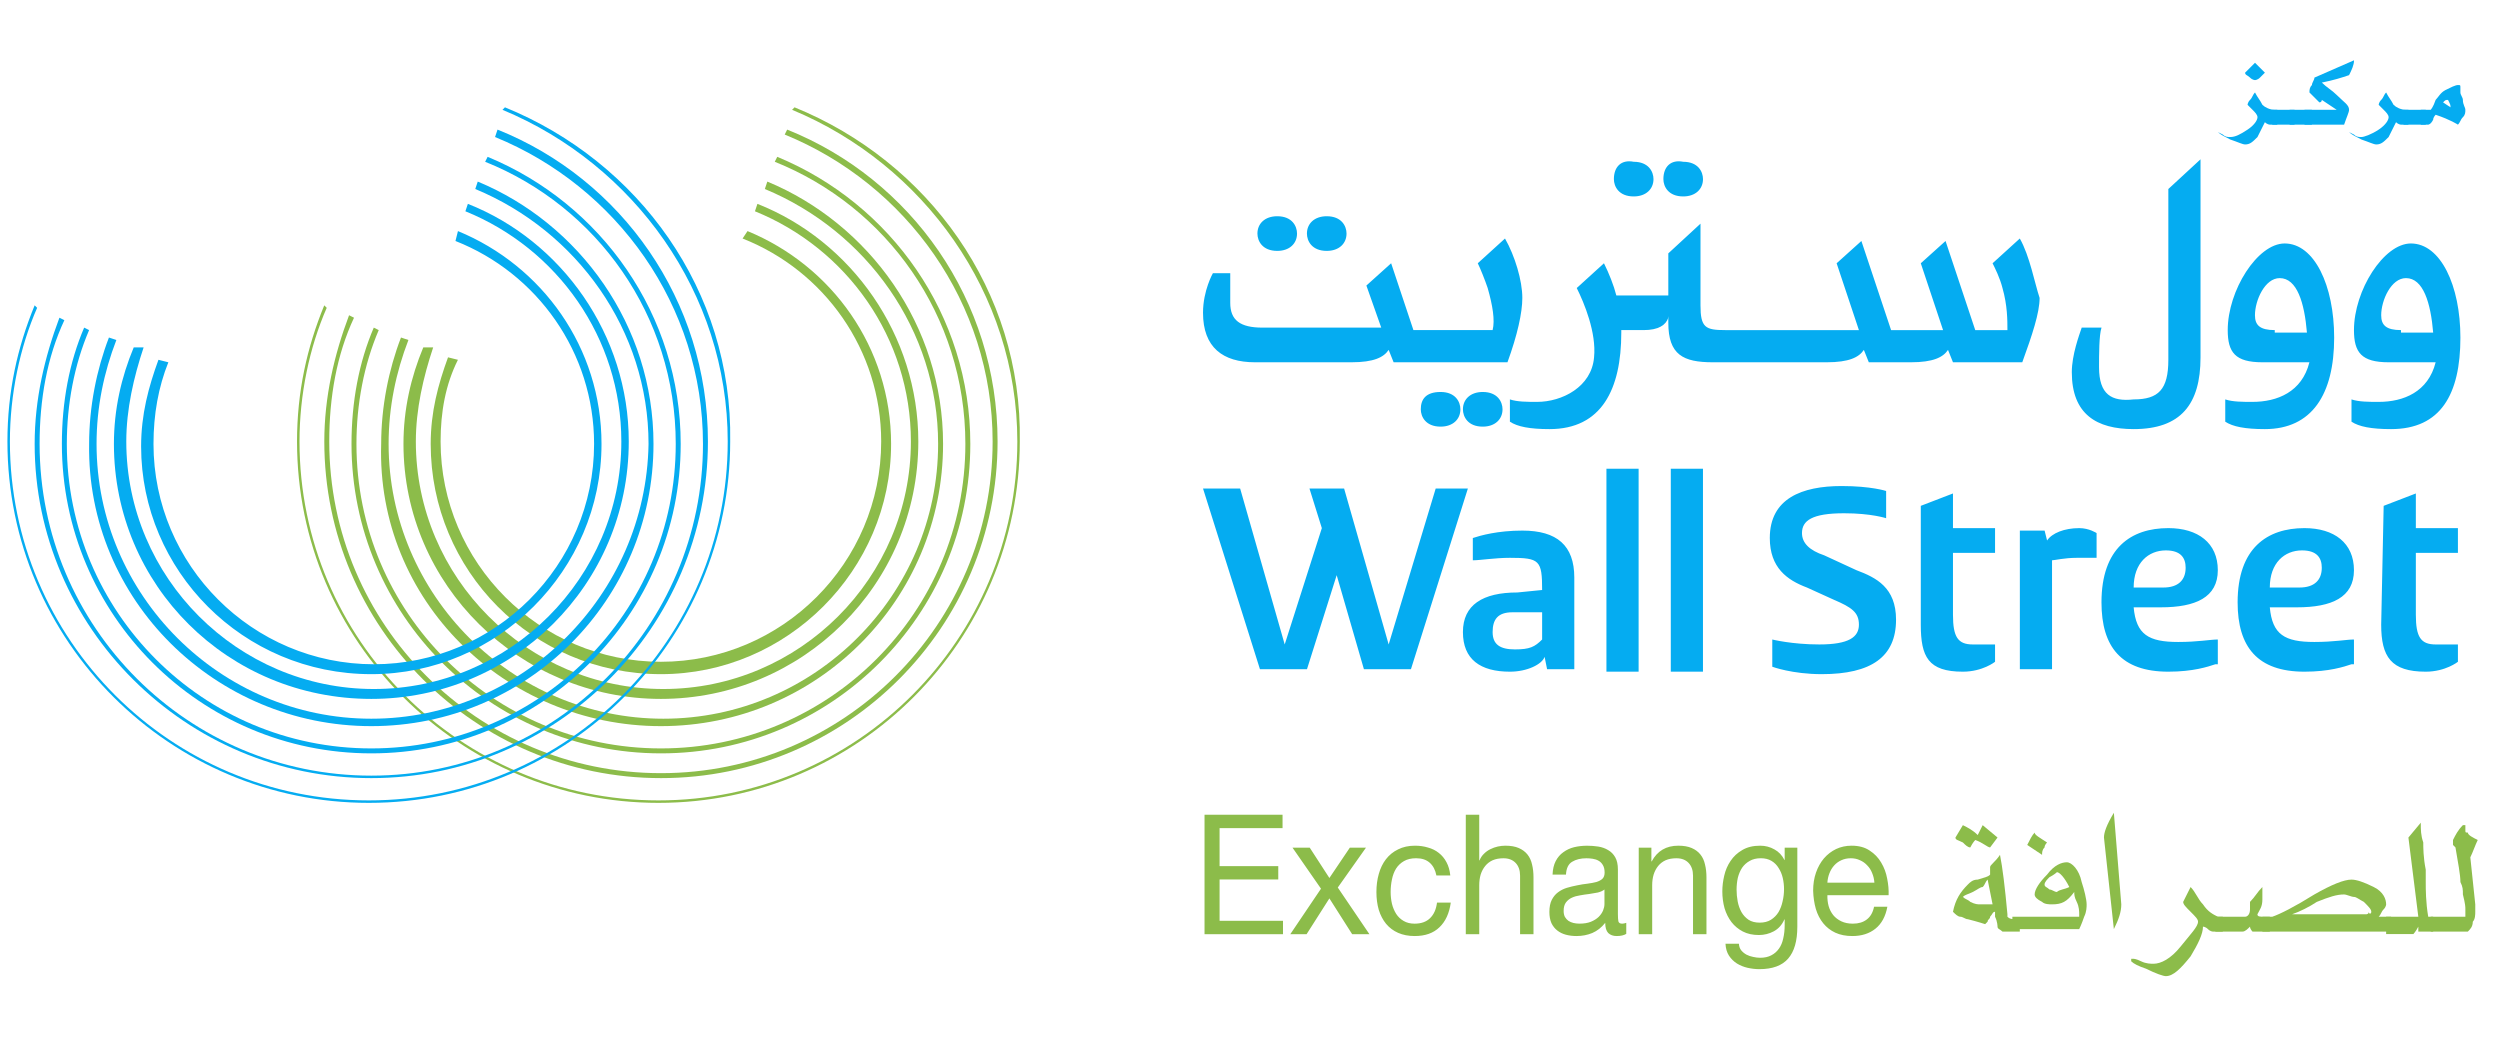 <?xml version="1.0" encoding="UTF-8"?> <svg xmlns="http://www.w3.org/2000/svg" width="200" height="84" fill="none" version="1.1" viewBox="0 0 101 38.348"><g style="line-height:1.25;-inkscape-font-specification:'Bebas Neue'"><path d="M48.663 30.88v4.825h3.17v-.54h-2.562v-1.67h2.371v-.54h-2.371V31.42h2.544v-.541zm4.705 2.987l-1.24 1.838h.658l.921-1.446.92 1.446h.697l-1.278-1.885 1.138-1.609h-.652l-.825 1.224-.793-1.224h-.696zm4.662-.534h.562q-.032-.31-.153-.534-.121-.23-.313-.378-.186-.149-.435-.216-.243-.075-.524-.075-.39 0-.684.149-.294.142-.492.399-.192.25-.288.594-.096.338-.096.73 0 .392.096.723.102.325.294.561.198.237.486.365.294.129.671.129.633 0 .997-.352.371-.351.46-1h-.556q-.05.406-.28.629-.225.223-.627.223-.256 0-.441-.109-.186-.108-.3-.283-.116-.183-.173-.413-.052-.23-.052-.473 0-.263.052-.507.05-.25.166-.439.121-.19.32-.304.198-.115.492-.115.345 0 .55.183.204.182.268.513zm1.188-2.453v4.825h.543v-1.973q0-.237.057-.433.064-.202.186-.351.121-.149.3-.23.186-.08.435-.08.313 0 .492.188.18.19.18.514v2.365h.542v-2.297q0-.284-.057-.514-.051-.237-.185-.406-.135-.169-.352-.263-.217-.095-.543-.095-.147 0-.307.034-.154.034-.3.108-.141.068-.256.183-.115.108-.18.27h-.012V30.88zm6.483 4.812q-.14.088-.39.088-.21 0-.338-.122-.122-.128-.122-.412-.224.284-.524.412-.294.122-.64.122-.223 0-.427-.054-.199-.054-.346-.17-.147-.114-.236-.297-.083-.189-.083-.453 0-.297.096-.486.096-.19.249-.304.16-.122.358-.183.204-.06.415-.101.224-.047.422-.068.205-.027.358-.067.154-.048.243-.129.09-.088.09-.25 0-.189-.07-.304-.065-.115-.173-.176-.103-.06-.237-.08-.128-.02-.255-.02-.346 0-.576.141-.23.135-.25.52h-.542q.012-.324.127-.547.115-.223.307-.358.192-.142.435-.203.25-.06.53-.06.224 0 .442.033.223.034.402.142.18.101.288.29.109.19.109.494v1.798q0 .202.019.297.025.095.153.095.07 0 .166-.034zM64.82 33.9q-.102.081-.268.122-.166.033-.352.06-.179.02-.364.054-.186.027-.333.095-.147.068-.242.196-.09.122-.09.338 0 .142.051.243.058.095.14.156.09.06.205.088.115.027.243.027.269 0 .46-.075.192-.08.314-.196.121-.121.179-.257.057-.142.057-.263zm1.385-1.689v3.494h.543v-1.973q0-.237.058-.433.064-.202.185-.351.122-.149.3-.23.186-.08.435-.08.314 0 .493.188.179.19.179.514v2.365h.543v-2.297q0-.284-.058-.514-.05-.237-.185-.406-.134-.169-.352-.263-.217-.095-.543-.095-.735 0-1.074.635h-.013v-.554zm6.407 3.197v-3.197h-.511v.5h-.007q-.147-.29-.409-.432-.262-.149-.575-.149-.428 0-.722.176-.294.169-.473.44-.18.263-.256.594-.077.324-.077.635 0 .358.09.683.096.317.281.56.185.237.46.38.275.141.646.141.32 0 .6-.149.288-.155.429-.48h.013v.23q0 .291-.058.534-.05.244-.172.413-.122.175-.307.27-.185.101-.454.101-.134 0-.281-.034-.147-.027-.275-.094-.122-.068-.211-.176-.083-.108-.09-.263h-.543q.013.283.14.48.129.195.32.317.199.122.435.176.243.054.473.054.793 0 1.163-.426.371-.426.371-1.284zm-1.521-.169q-.269 0-.448-.115-.179-.122-.287-.31-.109-.197-.154-.433-.044-.237-.044-.473 0-.25.05-.48.058-.23.173-.406.122-.175.307-.277.186-.108.448-.108.255 0 .434.108.18.108.288.29.115.177.166.4.051.223.051.452 0 .244-.057.487-.051.243-.166.44-.116.188-.307.31-.186.115-.454.115zm4.634-1.615h-1.899q.013-.203.083-.379.07-.182.192-.317.121-.135.288-.21.172-.08.383-.08.205 0 .371.08.173.075.294.21.128.128.198.31.077.183.09.386zm.524.973h-.537q-.07.345-.294.514-.217.169-.563.169-.268 0-.466-.095t-.326-.25q-.128-.162-.186-.365-.057-.21-.05-.44H76.3q.013-.317-.058-.668-.063-.352-.242-.65-.173-.297-.467-.486-.288-.196-.729-.196-.339 0-.626.135-.282.136-.492.379-.205.243-.32.574-.115.331-.115.73.013.399.109.737.102.338.3.581.198.243.486.378.294.136.69.136.563 0 .933-.298.371-.297.48-.885z" style="-inkscape-font-specification:'Helvetica Neue'" fill="#8cbc4a" fill-opacity="1" aria-label="Exchange" font-family="Helvetica Neue" font-size="6.573" font-stretch="normal" font-style="normal" font-variant="normal" font-weight="400" letter-spacing="-.002" word-spacing="0"></path></g><path fill="#8cbc4a" fill-opacity="1" d="M32.1 2.3l-.1.1c5.3 2.2 9.1 7.4 9.1 13.4 0 8-6.5 14.5-14.5 14.5s-14.5-6.5-14.5-14.5c0-1.9.4-3.8 1.1-5.4l-.1-.1c-.7 1.7-1.1 3.5-1.1 5.5 0 8.1 6.6 14.6 14.6 14.6 8.1 0 14.6-6.6 14.6-14.6.1-6.1-3.7-11.3-9.1-13.5z"></path><path fill="#8cbc4a" fill-opacity="1" d="M26.702 29.4c7.5 0 13.6-6.1 13.6-13.6 0-5.7-3.5-10.6-8.5-12.6l-.1.2c4.9 2 8.4 6.8 8.4 12.4 0 7.4-6 13.4-13.4 13.4s-13.4-6-13.4-13.4c0-1.8.3-3.5 1-5l-.2-.1c-.6 1.6-1 3.3-1 5.1 0 7.5 6.1 13.6 13.6 13.6z"></path><path fill="#8cbc4a" fill-opacity="1" d="M26.701 28.4c6.9 0 12.5-5.6 12.5-12.5 0-5.2-3.2-9.7-7.8-11.6l-.1.2c4.5 1.8 7.7 6.2 7.7 11.4 0 6.8-5.5 12.3-12.3 12.3-6.8 0-12.3-5.5-12.3-12.3 0-1.6.3-3.2.9-4.6l-.2-.1c-.6 1.4-.9 3-.9 4.7 0 6.9 5.6 12.5 12.5 12.5z"></path><path fill="#8cbc4a" fill-opacity="1" d="M26.7 27.3c6.3 0 11.4-5.1 11.4-11.4 0-4.8-3-8.9-7.1-10.6l-.1.3c4.1 1.7 7 5.7 7 10.3 0 6.1-5 11.1-11.1 11.1s-11.1-5-11.1-11.1c0-1.5.3-2.9.8-4.2l-.3-.1c-.5 1.3-.8 2.8-.8 4.3-.2 6.3 5 11.4 11.3 11.4z"></path><path fill="#8cbc4a" fill-opacity="1" d="M26.7 26.2c5.7 0 10.4-4.6 10.4-10.4 0-4.3-2.7-8.1-6.5-9.6l-.1.3c3.7 1.5 6.3 5.1 6.3 9.3 0 5.5-4.5 10-10 10s-10-4.5-10-10c0-1.3.3-2.6.7-3.8h-.4c-.5 1.2-.8 2.5-.8 3.9 0 5.7 4.7 10.3 10.4 10.3z"></path><path fill="#8cbc4a" fill-opacity="1" d="M26.7 25.2c5.1 0 9.3-4.2 9.3-9.3 0-3.9-2.4-7.2-5.8-8.6l-.2.3c3.3 1.3 5.6 4.5 5.6 8.2 0 4.9-4 8.9-8.9 8.9s-8.9-4-8.9-8.9c0-1.2.2-2.3.7-3.3l-.4-.1c-.4 1.1-.7 2.2-.7 3.5 0 5.1 4.1 9.3 9.3 9.3z"></path><path fill="#05acf1" fill-opacity="1" d="M20.4 2.3l-.1.1c5.3 2.2 9.1 7.4 9.1 13.4 0 8-6.5 14.5-14.5 14.5S.4 23.8.4 15.8c0-1.9.4-3.8 1.1-5.4l-.1-.1C.7 12 .3 13.8.3 15.8c0 8.1 6.6 14.6 14.6 14.6 8.1 0 14.6-6.6 14.6-14.6.1-6.1-3.7-11.3-9.1-13.5z"></path><path fill="#05acf1" fill-opacity="1" d="M15 29.4c7.5 0 13.6-6.1 13.6-13.6 0-5.7-3.5-10.6-8.5-12.6l-.1.3c4.9 2 8.4 6.8 8.4 12.4 0 7.4-6 13.4-13.4 13.4s-13.4-6-13.4-13.4c0-1.8.3-3.5 1-5l-.2-.1c-.6 1.6-1 3.3-1 5.1 0 7.4 6.1 13.5 13.6 13.5z"></path><path fill="#05acf1" fill-opacity="1" d="M15 28.4c6.9 0 12.5-5.6 12.5-12.5 0-5.2-3.2-9.7-7.8-11.6l-.1.2c4.5 1.8 7.7 6.2 7.7 11.4 0 6.8-5.5 12.3-12.3 12.3-6.8 0-12.3-5.5-12.3-12.3 0-1.6.3-3.2.9-4.6l-.2-.1c-.6 1.4-.9 3-.9 4.7 0 6.9 5.6 12.5 12.5 12.5z"></path><path fill="#05acf1" fill-opacity="1" d="M15.001 27.3c6.3 0 11.4-5.1 11.4-11.4 0-4.8-3-8.9-7.1-10.6l-.1.3c4.1 1.7 7 5.7 7 10.3-.1 6.1-5.1 11.1-11.2 11.1s-11.1-5-11.1-11.1c0-1.5.3-2.9.8-4.2l-.3-.1c-.5 1.3-.8 2.8-.8 4.3-.1 6.3 5.1 11.4 11.4 11.4z"></path><path fill="#05acf1" fill-opacity="1" d="M15.002 26.2c5.7 0 10.4-4.6 10.4-10.4 0-4.3-2.7-8.1-6.5-9.6l-.1.3c3.7 1.5 6.3 5.1 6.3 9.3 0 5.5-4.5 10-10 10s-10-4.5-10-10c0-1.3.3-2.6.7-3.8h-.4c-.5 1.2-.8 2.5-.8 3.9 0 5.7 4.6 10.3 10.4 10.3z"></path><path fill="#05acf1" fill-opacity="1" d="M15.001 25.2c5.1 0 9.3-4.2 9.3-9.3 0-3.9-2.4-7.2-5.8-8.6l-.1.4c3.3 1.3 5.6 4.5 5.6 8.2 0 4.9-4 8.9-8.9 8.9s-8.9-4-8.9-8.9c0-1.2.2-2.3.6-3.3l-.4-.1c-.4 1.1-.7 2.2-.7 3.5 0 5 4.1 9.2 9.3 9.2zm39.001-4l-1.2 3.8h-1.9l-2.3-7.3h1.5l1.8 6.3 1.5-4.7-.5-1.6h1.4l1.8 6.3 1.9-6.3h1.3l-2.3 7.3h-1.9zM66.2 16.9h-1.3v8.2h1.3zm2.6 0h-1.3v8.2h1.3zm4.2 4.8c-.8-.3-1.5-.8-1.5-2 0-1.6 1.3-2.1 2.9-2.1 1.2 0 1.8.2 1.8.2v1.1s-.6-.2-1.7-.2c-1.3 0-1.7.3-1.7.8 0 .4.3.7.9.9l1.3.6c.8.3 1.6.7 1.6 2 0 1.5-1 2.2-3 2.2-1.2 0-2-.3-2-.3v-1.1s.8.2 1.9.2c1.2 0 1.6-.3 1.6-.8s-.3-.7-1-1zm9.602-2.3l.1.4c.2-.3.7-.5 1.3-.5.4 0 .7.2.7.2v1h-.8c-.5 0-.9.1-1 .1V25h-1.3v-5.6zm6.898 5.4c-.3.1-.9.3-1.9.3-1.9 0-2.7-1-2.7-2.8 0-2.2 1.2-3 2.7-3 1.2 0 2 .6 2 1.7s-.9 1.5-2.3 1.5h-1.1c.1 1.1.6 1.4 1.8 1.4.8 0 1.3-.1 1.6-.1v1zm-2-4.6c-.7 0-1.3.5-1.3 1.5h1.2c.6 0 .9-.3.9-.8 0-.4-.2-.7-.8-.7zm7.5 4.6c-.3.1-.9.3-1.9.3-1.9 0-2.7-1-2.7-2.8 0-2.2 1.2-3 2.7-3 1.2 0 2 .6 2 1.7s-.9 1.5-2.3 1.5h-1.1c.1 1.1.6 1.4 1.8 1.4.8 0 1.3-.1 1.6-.1v1zm-2-4.6c-.7 0-1.3.5-1.3 1.5h1.2c.6 0 .9-.3.9-.8 0-.4-.2-.7-.8-.7zm-15.4 3c0 1.3.3 1.9 1.7 1.9.8 0 1.3-.4 1.3-.4V24h-.9c-.6 0-.8-.3-.8-1.2v-2.5h1.7v-1h-1.7v-1.4l-1.3.5zm18.6 0c0 1.3.4 1.9 1.8 1.9.8 0 1.3-.4 1.3-.4V24h-.9c-.6 0-.8-.3-.8-1.2v-2.5h1.7v-1h-1.7v-1.4l-1.3.5zm-33.898-1.4c0-1.2-.1-1.3-1.3-1.3-.6 0-1.2.1-1.5.1v-.9c.3-.1 1-.3 2-.3 1.4 0 2.1.6 2.1 1.9V25h-1.1l-.1-.5c-.1.3-.7.6-1.4.6-1.2 0-1.9-.5-1.9-1.6s.8-1.6 2.2-1.6zm0 2v-1.1h-1.2c-.6 0-.8.3-.8.8s.3.7.9.7c.6 0 .8-.1 1.1-.4zM52.8 7.4c0 .3.2.7.8.7.5 0 .8-.3.8-.7 0-.3-.2-.7-.8-.7-.5 0-.8.3-.8.7zm-2 0c0 .3.2.7.8.7.5 0 .8-.3.8-.7 0-.3-.2-.7-.8-.7-.5 0-.8.3-.8.7zm8.302 7.1c0 .3.2.7.8.7.5 0 .8-.3.8-.7 0-.3-.2-.7-.8-.7-.5 0-.8.3-.8.7zm-1.702 0c0 .3.2.7.8.7.5 0 .8-.3.8-.7 0-.3-.2-.7-.8-.7-.6 0-.8.3-.8.7zm-2.798-1.9c.9 0 1.3-.2 1.5-.5l.2.5h4.6c.4-1.1.6-2 .6-2.6 0-.7-.3-1.7-.7-2.4l-1.1 1c.1.2.3.7.4 1 .2.7.3 1.3.2 1.7h-3.2l-.9-2.7-1 .9.6 1.7h-4.8c-.9 0-1.3-.3-1.3-1V9h-.7s-.4.7-.4 1.6c0 1.4.8 2 2.1 2zm12.599-7.4c0 .3.2.7.8.7.5 0 .8-.3.8-.7 0-.3-.2-.7-.8-.7-.5-.1-.8.2-.8.7zm-2 0c0 .3.2.7.8.7.5 0 .8-.3.8-.7 0-.3-.2-.7-.8-.7-.5-.1-.8.2-.8.7zM81.6 7.6l-1.1 1c.1.2.3.6.4 1 .2.7.2 1.3.2 1.7h-1.3l-1.2-3.6-1 .9.9 2.7h-2.1l-1.2-3.6-1 .9.9 2.7h-5.4c-.8 0-1-.1-1-1V7l-1.3 1.2V11c0 1.3.6 1.6 1.8 1.6h4.6c.9 0 1.3-.2 1.5-.5l.2.5h1.7c.9 0 1.3-.2 1.5-.5l.2.5h2.8c.4-1.1.7-2 .7-2.6-.2-.6-.4-1.7-.8-2.4zm3.201 5.2c0-.5 0-1.3.1-1.6h-.8c-.1.3-.4 1.1-.4 1.8 0 1.7 1 2.3 2.5 2.3 1.9 0 2.7-1 2.7-2.9v-8l-1.3 1.2v6.9c0 1.2-.4 1.6-1.4 1.6-.9.1-1.4-.2-1.4-1.3zm9.499-1.2c0-2.1-.8-3.8-2-3.8-1.1 0-2.3 1.9-2.3 3.5 0 .9.3 1.3 1.4 1.3h1.9c-.3 1.2-1.3 1.6-2.3 1.6-.4 0-.8 0-1.1-.1v.9c.3.2.8.3 1.6.3 1.9 0 2.8-1.4 2.8-3.7zm-2.4-.3c-.6 0-.8-.2-.8-.6 0-.6.4-1.5 1-1.5.7 0 1 1 1.1 2.2h-1.3zm7.5.3c0-2.1-.8-3.8-2-3.8-1.1 0-2.3 1.9-2.3 3.5 0 .9.3 1.3 1.4 1.3h1.9c-.3 1.2-1.3 1.6-2.3 1.6-.4 0-.8 0-1.1-.1v.9c.3.2.8.3 1.6.3 2 0 2.8-1.4 2.8-3.7zm-2.4-.3c-.6 0-.8-.2-.8-.6 0-.6.4-1.5 1-1.5.7 0 1 1 1.1 2.2H97z"></path><path fill="#05acf1" fill-opacity="1" d="M65.3 9.9c-.1-.4-.3-.9-.5-1.3l-1.1 1c.3.6.8 1.8.7 2.8-.1 1.2-1.3 1.8-2.3 1.8-.4 0-.8 0-1.1-.1v.9c.3.2.8.3 1.6.3 2.1 0 2.9-1.6 2.9-3.9v-.1h.9c.6 0 .9-.2 1-.5l.4-.9z"></path><path fill="#8cbc4a" fill-opacity="1" d="M81.5 35.6h-.6c-.1-.1-.2-.1-.2-.2 0 0 0-.2-.1-.4v-.2c-.1 0-.1.1-.2.2 0 .1-.1.1-.1.2l-.1.1s-.3-.1-.7-.2c-.1 0-.2-.1-.3-.1-.1 0-.2-.1-.3-.2.1-.5.3-.8.6-1.1.1-.1.2-.2.4-.2.3-.1.4-.1.5-.2V33c0-.1.2-.2.4-.5.1.5.2 1.3.3 2.4v.1c.1.1.2.1.4.1h.1v.5zm-.8-3.8l-.3.4c-.1 0-.3-.2-.6-.3 0 0-.1.1-.2.3-.1 0-.2-.1-.3-.2-.2-.1-.3-.1-.3-.2l.3-.5c.2.1.4.2.6.4l.2-.4zm-.2 2.7l-.2-1c-.1.1-.1.2-.2.3-.1 0-.2.1-.4.2s-.3.1-.4.2c.1.1.2.1.3.2.2.1.3.1.4.1h.5z"></path><path fill="#8cbc4a" fill-opacity="1" d="M84.3 34.5c0 .1 0 .3-.1.5-.1.3-.2.5-.2.5h-2.7V35H84v-.1c0-.1 0-.3-.1-.5s-.1-.3-.1-.4c-.3.4-.5.5-.9.5-.1 0-.3 0-.4-.1-.2-.1-.3-.2-.3-.3 0-.2.2-.5.5-.8.3-.4.6-.5.8-.5.2 0 .5.3.6.8.1.3.2.7.2.9zM82.7 32s-.1.1-.1.2c-.1.1-.1.2-.1.3l-.6-.4c.1-.2.2-.4.3-.5 0 .1.2.2.5.4zm.9 1.8c-.2-.4-.4-.6-.5-.6 0 0-.1.1-.3.2-.1.1-.2.2-.2.3 0 .1.1.1.2.2.1 0 .2.1.3.1.1-.1.3-.1.5-.2zm2.1.7c0 .3-.1.6-.3 1l-.4-3.7c0-.2.1-.5.4-1zm4 1.1h-.3s-.1 0-.2-.1-.2-.1-.2-.1c0 .3-.2.7-.5 1.2-.4.5-.7.8-1 .8-.1 0-.4-.1-.8-.3-.3-.1-.5-.2-.6-.3v-.1h.1s.1 0 .3.1c.2.1.4.1.5.1.3 0 .7-.2 1.1-.7.4-.5.7-.8.7-1 0-.1-.1-.2-.3-.4-.2-.2-.3-.3-.3-.4l.3-.6c.2.2.3.5.5.7.2.3.4.4.6.5h.2v.6z"></path><path fill="#8cbc4a" fill-opacity="1" d="M91.9 35h-.2v.6h.1-.8s-.1-.1-.1-.2c-.1.1-.2.2-.3.2h-1.1V35h1.2c.1 0 .2-.1.2-.3v-.3c.2-.2.3-.4.5-.6v.5c0 .3-.1.4-.2.6 0 .1.1.1.3.1h.4z"></path><path fill="#8cbc4a" fill-opacity="1" d="M96.6 35.6h-5.2V35h.4c.3-.1.9-.4 1.7-.9.7-.4 1.2-.6 1.5-.6.2 0 .5.1.9.3.4.2.5.5.5.7 0 0 0 .1-.1.2s-.1.2-.2.3h.5zm-.8-.8c0-.1-.1-.2-.3-.4-.2-.1-.3-.2-.4-.2-.1 0-.3-.1-.4-.1-.3 0-.6.1-1.1.3-.3.2-.7.4-1 .5h3s.1 0 .1-.1c0 .1.1.1.1 0z"></path><path fill="#8cbc4a" fill-opacity="1" d="M98.3 35.6h-.6v-.2c-.1.2-.2.3-.2.3h-1.1V35h1.3l-.4-3.2.5-.6c0 .3 0 .5.1.8 0 .2 0 .6.1 1.1v.5c0 .3 0 .8.1 1.4h.2z"></path><path fill="#8cbc4a" fill-opacity="1" d="M100.101 31.9c-.1.2-.2.5-.3.7l.2 1.9v.3c0 .1 0 .3-.1.4 0 .2-.1.3-.2.4h-1.5V35h1.4v-.3c0-.1 0-.2-.1-.6 0-.2 0-.3-.1-.5 0-.3-.1-.8-.2-1.4l-.1-.1v-.2c.1-.2.2-.4.4-.6h.1v.2c0 .1 0 .1.1.1 0 .1.2.2.4.3z"></path><path fill="#05acf1" fill-opacity="1" d="M92.102 3h-.4s-.1 0-.2-.1l-.3.6c-.2.2-.3.3-.5.3-.1 0-.3-.1-.6-.2-.2-.1-.4-.2-.5-.3l.2.1c.1.1.2.1.3.1.2 0 .4-.1.7-.3.3-.2.4-.4.4-.5 0-.1-.1-.2-.2-.3l-.2-.2s0-.1.1-.2.1-.2.2-.3c.1.2.2.3.3.5.1.1.3.2.5.2h.1V3zm-.6-2.1l-.2.2c-.1.1-.2.1-.2.1s-.1 0-.2-.1-.2-.1-.2-.2l.2-.2.2-.2.4.4z"></path><path fill="#05acf1" fill-opacity="1" d="M92.7 2.4V3h-.9v-.6z"></path><path fill="#05acf1" fill-opacity="1" d="M93.4 2.4V3h-.9v-.6z"></path><path fill="#05acf1" fill-opacity="1" d="M95.102.4c0 .2-.1.4-.2.6-.3.1-.6.2-1.1.3.2.2.4.3.6.5.3.3.5.4.5.6 0 .1-.1.3-.2.6h-1.6v-.6h1.3l-.6-.4s0 .1-.1.1l-.2-.2-.2-.2c0-.1 0-.2.1-.3 0-.1.1-.2.1-.3zM97.4 3H97s-.1 0-.2-.1l-.3.6c-.2.2-.3.3-.5.3-.1 0-.3-.1-.6-.2-.2-.1-.4-.2-.5-.3l.2.1c.1.1.2.1.3.1.1 0 .4-.1.7-.3.3-.2.4-.4.4-.5 0-.1-.1-.2-.2-.3l-.2-.2s0-.1.1-.2.1-.2.2-.3c.1.2.2.3.3.5.1.1.3.2.5.2h.1V3z"></path><path fill="#05acf1" fill-opacity="1" d="M98.002 2.4V3h-.9v-.6z"></path><path fill="#05acf1" fill-opacity="1" d="M99.6 2.4c0 .1 0 .2-.1.3-.1.1-.1.2-.2.3 0 0-.3-.2-.9-.4 0 0-.1.1-.1.2-.1.2-.2.2-.2.2h-.3v-.6h.4s.1-.1.2-.4c.1-.1.2-.3.4-.4.2-.1.4-.2.5-.2.1 0 .1 0 .1.1v.2c0 .1.1.2.1.3 0 .2.1.3.1.4zm-.6-.1c0-.1 0-.1-.1-.3-.1 0-.1 0-.2.1z"></path></svg> 